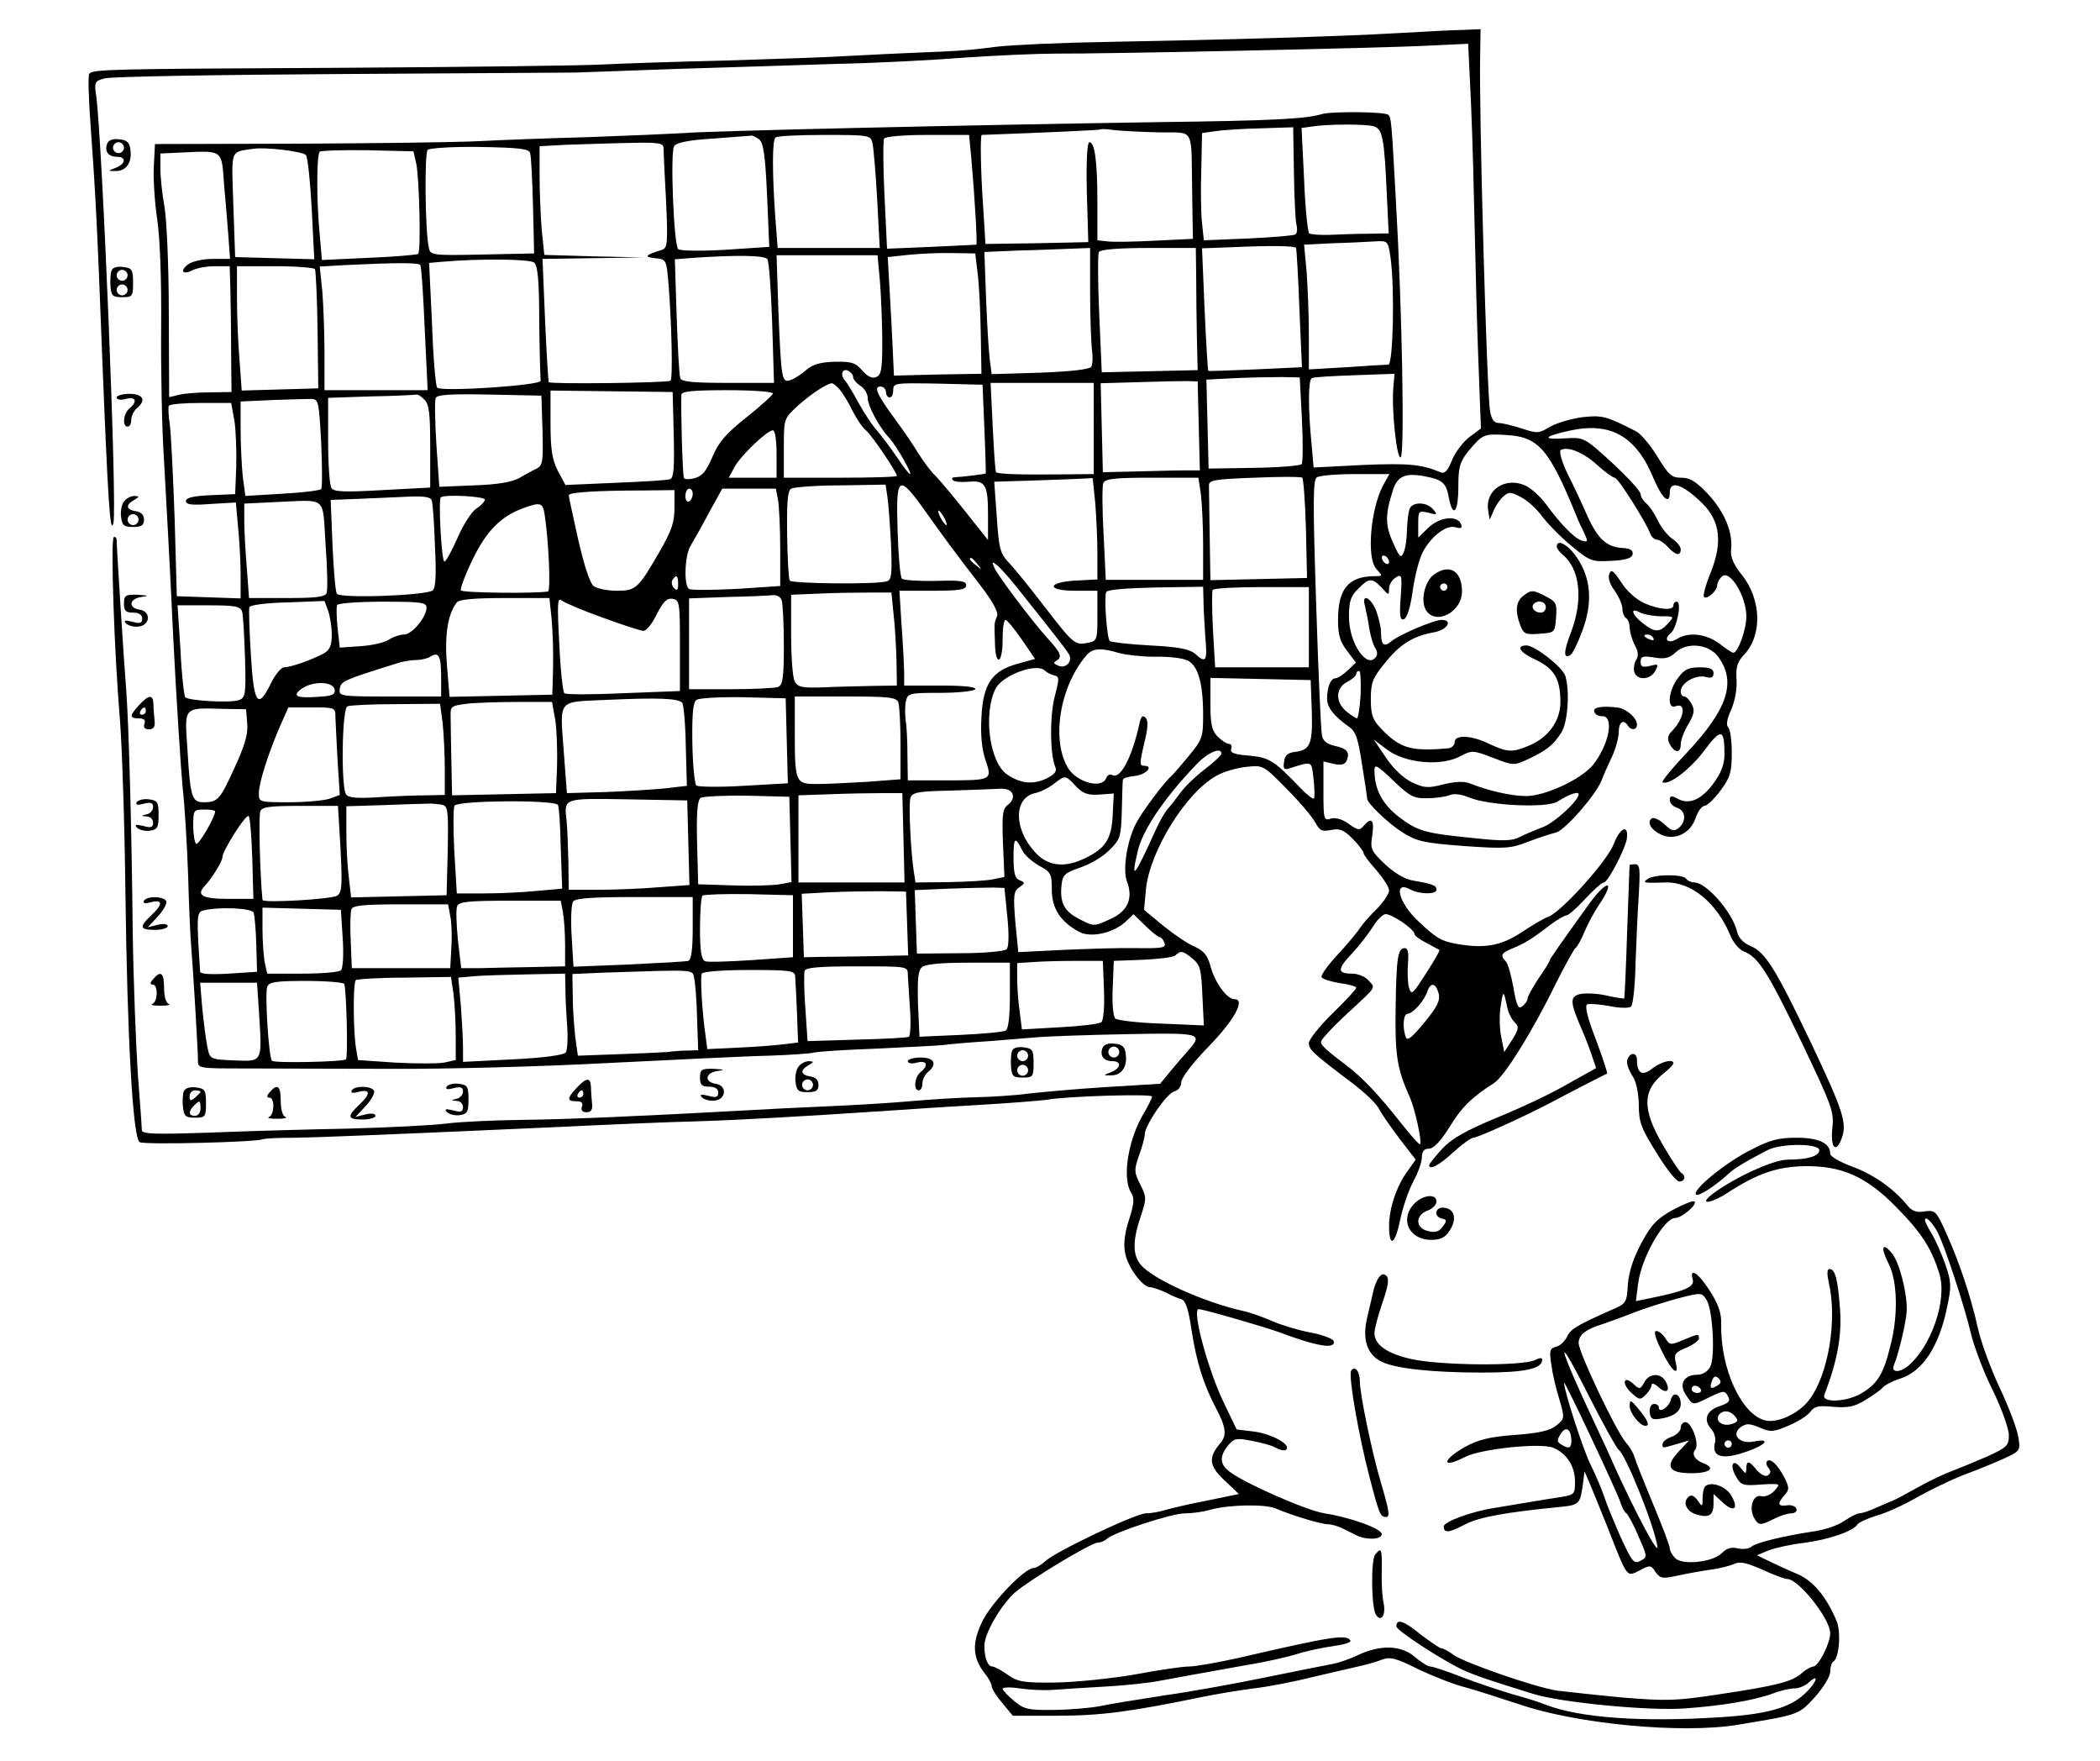 <svg xmlns="http://www.w3.org/2000/svg" version="1.0" width="768" height="644" viewBox="0 0 576 483"><path d="M383 9.1c-15.2.9-46.6 1.8-79.5 2.4-12.2.2-25.7.8-30 1.3-7.6 1-10.5 1.2-23.5 1.7-3 .1-10.4.5-16.5.8-6 .4-21.6.9-34.5 1.3-12.9.3-28.2.8-34 1.1-5.8.3-38.4.7-72.5.9-62.5.3-66.9.4-68 1.6-.4.4-.2 7.1.4 15C26.1 51.5 26.7 62.3 28 97c1.6 40.2 2.2 49.9 3.1 46.5 1.1-3.9-3-104.1-4.7-117.1-.6-3.9-.4-4.2 2.3-4.9 1.5-.5 30.7-1 64.8-1.2 34.1-.2 62.9-.4 64-.4 1.1 0 13.7-.5 28-1 14.3-.4 34.3-1.1 44.5-1.4 10.2-.2 25.7-1 34.5-1.7 8.8-.6 20.1-1.1 25-1.1 12.4.1 89.6-1.5 102.6-2.2l10.6-.5.8 16.9c.4 9.3.8 24.7 1 34.3.2 9.5.6 25.6 1 35.8l.7 18.5-3.1 2.3c-1.7 1.3-3.9 4.1-4.8 6.3-1.2 3-2 3.9-3.2 3.4-5.2-2.2-8.9-2.5-21.2-2l-13.6.7-.6-6.9c-.9-9.2-.9-17.1.1-17.6.4-.3 5.7-.6 11.7-.8l11-.4-.3 3.5c-.6 5.9.9 20.1 2 19.4 1.1-.7.4-40.3-1.3-69.9-1.2-22.2-1.3-23.3-2.1-24-.8-.9-15.8-1-18.3-.2-4.3 1.3-13.3 1.8-45.5 2.2-52.4.8-122.9 2.4-129.5 3-3.3.2-15 .7-26 1.1-11 .3-24.5.8-30 1.1-5.5.3-27.8.6-49.5.7l-39.5.1-.3 6c-.2 3.3.2 9.8.9 14.5.8 5.3 1.2 16.5 1.1 29.5-.1 11.5.2 28.2.8 37 .5 8.8 1.7 30.4 2.5 48 .9 17.6 2.1 36.3 2.6 41.5.6 5.2 1.2 16 1.5 24 .2 8 .6 16.5.8 19 .6 7.1 1.9 29.3 1.9 31.7-.1 2.3.1 2.3 13.1 2.3 7.2 0 25 .1 39.6.1 14.6.1 41.6-.6 60-1.6 18.4-.9 38.2-1.9 44-2 5.8-.2 11.2-.6 12-.8.8-.3 8.3-.8 16.5-1.1 8.3-.4 16.8-.8 19-1 2.2-.3 8.1-.8 13-1.1 5-.4 11-.9 13.5-1.1 2.5-.2 13.2-.6 23.8-.8 20.7-.4 21.3-.3 17.1 4.5-1.2 1.3-3.4 3.9-4.9 5.7l-2.8 3.4-14.8.9c-8.2.5-17.8 1.4-21.4 1.8-3.6.5-10.1.9-14.5 1-4.4.1-12.5.6-18 1.1-5.5.5-15.8 1.1-23 1.4-7.1.3-17 .8-22 1.1-27.1 1.5-49.5 2.5-61.5 2.6-7.4.1-16.6.5-20.5 1-3.8.5-16 1.1-27 1.4-11 .2-28.2.7-38.2 1.1-15.2.5-18.3.4-18.4-.7 0-.8-.5-7.7-1.1-15.4-.5-7.7-1.2-25.3-1.4-39-.3-29.6-1.1-57.4-1.8-66.5-.6-7.4-2.6-38.8-2.6-40.8 0-.7-.3-1.1-.8-.9-.9.6.1 31.1 1.7 50.2.6 7.7 1.3 29.1 1.5 47.5.5 39 2 67 3.9 68.2 1.1.8 32.5 0 33.8-.8.4-.2 4.2-.4 8.5-.4 7.9-.1 31.2-1.1 73.7-3 12.2-.6 28.7-1.3 36.7-1.5 12.8-.4 28.2-1.3 54-3 4.1-.3 14.7-1 23.5-1.5s17.1-1.2 18.5-1.4c5.3-1 29-1.7 29-.9 0 .4-1 2.4-2.1 4.3-4.4 7.1-6.2 17.9-3.7 22 1 1.5.9 3-.5 7.4-1.2 3.6-1.6 6.8-1.1 9.2.7 3.9 4.8 9.4 6.9 9.4.7 0 2.6.7 4.2 1.4 1.5.8 3.5 1.7 4.4 1.9 1.1.4 1.9 2.8 2.7 8.3 1.4 9.1 3.3 15 6.7 21.5 2.8 5.3 3.1 7.6 1.1 9.8-3.2 3.8-3 6.1 1.2 10l4 3.8-8.7 1.8c-4.7.9-9.9 2.1-11.5 2.6-1.6.5-4 .9-5.3.9-2.7 0-24.9 10.5-27.7 13.2-1.1 1-2.5 1.8-3.1 1.8-2.4 0-11.2 9.1-13.9 14.3-3.1 6.2-2.9 10.2.5 14.6 1.1 1.3 1.9 2.9 1.9 3.5 0 .7 1.3 2.7 2.9 4.6l2.9 3.5h12.3c11.7 0 20.1-1.1 39.4-5.1 3.9-.8 10.4-1.9 14.5-2.4s11.3-1.9 16-3.1c4.7-1.1 10.3-2.4 12.5-2.9 2.2-.5 5.2-1.3 6.6-1.9 2.2-.8 3.9-.4 10 2.7 4.1 1.9 9.6 4.1 12.4 4.8 2.7.7 9.5 2.9 15 4.7 15.9 5.5 44.8 8.2 60 5.7 17-2.8 16.8-2.7 21.3-7.6 2.4-2.7 4.2-5.7 4.2-7 0-1.3.4-2.5.9-2.8 1.6-1 2.1-8.3.8-11.2-2.9-6.8-6.5-11-10.8-12.8-2.4-1-5.9-2.6-7.7-3.5l-3.3-1.6 3.1-1.3c1.8-.7 6.2-1.7 9.8-2.1 6.8-.9 13.6-3.2 14.7-5.1.3-.5 2.7-1.6 5.3-2.4 2.6-.7 7.6-3 11.2-5.1 3.6-2 9.2-4.7 12.5-6 3.3-1.2 8.2-3.2 10.9-4.4 4.8-2.2 4.8-2.3 4.2-6-.3-2.1-2.6-8.2-5.1-13.5-2.5-5.3-5.2-12.7-6-16.4-2-9-5.2-18.3-8.7-26.1-2.7-6-3-6.3-5.9-5.9-2.2.4-3.5-.1-4.7-1.6-3.7-4.6-9.4-8.6-15.2-10.7-3.3-1.2-6-2.8-6-3.5 0-2.9-3.1-4.4-9.2-4.4-4.9 0-7.4.6-12.5 3.3-6.9 3.4-16.3 11.1-15.1 12.3.7.6 5.3-2.4 9-5.8 1.3-1.3 4.8-3.4 10.6-6.4 3.6-1.9 14.2-1.9 14.2 0 0 1.6-3 2.6-8.6 2.6-3.9 0-14 4.6-20.4 9.2-4.3 3.2-1.2 3.1 3.7 0 8.3-5.4 13.6-7.2 21-7.4 10.4-.2 17.2 2.8 25.5 11.3 6.9 7 9.7 11.4 11.8 18.4 2.1 7.2-2.4 20-8.8 25.2-2.4 1.9-4.6 1.6-3.7-.4 1.5-3.8 3.5-12.5 3.5-15.3 0-5-2.1-12.9-4-15.2-2.7-3.4-3.3-1.8-1 2.7 2.5 4.9 2.7 14.5.4 23-1.8 7.3-3.5 10-7.7 12.5-4 2.5-11.2 2.8-10.3.5 3.6-9.4 4.8-16.2 4.3-23.4-.6-8.2-1.3-11.1-2.9-11.1-.7 0-.7 1.3-.2 3.7 2.4 10.2-.1 25.2-5.3 32.1-2.8 3.8-8.8 6.6-12.2 5.7-6.5-1.7-12.2-14.2-12-26.2.1-3.2-.7-5.5-3.1-9.3-3.2-5-5.7-6.6-4.7-3.1.5 2-2 3.1-11.2 5l-4.4.9.6-4.7c.8-7 7.1-18.1 10.2-18.1 1.8 0 6.1-3.7 5.3-4.5-.3-.4-3 .7-6 2.3-4.3 2.4-5.9 4-8.6 9.1-2.2 4.1-3.4 7.8-3.7 11.3-.3 5.1-.4 5.3-4.7 7.1-9.2 4.1-11.1 5.2-12 7.3-.6 1.2-1.9 2.5-3 2.7-1.7.5-1.9 1.1-1.3 4.9.3 2.4 1.3 6.7 2.2 9.5 1.5 5.2 1.5 5.3-.8 7.2-1.7 1.4-4.7 2.1-11.4 2.6-7 .5-10 1.3-13.7 3.3-6.5 3.7-6.4 6.1.1 2.7 4.4-2.2 20.6-3.9 24.1-2.5 3.8 1.6 6 5.1 6 9.4 0 3.3-.2 3.5-3.7 4.1-2.1.3-6.3 1-9.3 1.5-3 .5-7.1 1.2-9 1.5-6.5 1-14 3.8-14 5.1 0 1.9 1.4 1.8 6.1-.7 3.8-1.9 11.1-3.2 25.2-4.6 6.1-.6 6.1-.6 7-7.3l.3-2.5 1.1 2.5c.6 1.4 3 7.2 5.3 13 5.5 14 5.1 13.5 8.8 11.6 2.8-1.5 3.1-1.4 4.3.5 1.3 1.8 1.9 1.9 6.4.9 2.8-.6 6.8-1.3 9-1.6 2.2-.3 4.9-1 6.1-1.5 1.6-.8 3.3-.4 7.7 1.5 3 1.4 6.2 2.6 6.9 2.6 3.1 0 11.8 10.9 11.8 14.9 0 2.7-3.2 9-4.6 9.1-.6 0-2.1.8-3.3 1.9-2.6 2.3-7 3.4-23.1 5.8-11.2 1.7-13.9 1.8-26 .8-7.4-.7-15.5-1.6-18-1.9-6.2-1-24.9-7.5-28.2-9.7-1.4-1.1-3-1.9-3.5-1.9-.4 0-3-1.8-5.8-3.9-4.5-3.7-6.5-4.3-6.5-2.1 0 1.1 12.6 9.3 18.2 11.9 4 1.8 7.1 2.8 19.3 6.6 7.7 2.4 31.7 4.7 41.5 4 10.1-.7 19.1-2.2 24.3-4.1 2-.8 4.7-1.4 5.9-1.4 1.2 0 3-.7 4-1.7 2.9-2.6 2.1.1-1 3-4.1 4-10.5 5.8-23.2 6.6-21.7 1.4-38.6.2-48-3.4-1.9-.8-6.2-2.1-9.5-3-3.3-1-9.4-3-13.5-4.6-4.1-1.6-8-2.9-8.7-2.9-.6 0-2.6-1.2-4.3-2.7-3.8-3.2-9.5-3.3-15.6-.4-2.1 1-5.2 2.1-6.9 2.4-1.6.3-9.7 1.9-18 3.6-8.2 1.7-20.8 4-28 5-7.1 1.1-15.2 2.4-18 3-2.7.5-8.5 1-12.7 1-6.8.1-8-.2-10.7-2.5-1.7-1.4-3.1-2.9-3.1-3.3 0-.4 2.1-.5 4.7-.1s6.7.6 9.2.4c2.5-.2 9-.6 14.3-.9 5.3-.3 12.1-1 15-1.6 5.3-1 7.6-1.4 24.3-4.4 5-.8 11-2.2 13.5-3 2.5-.8 6.9-1.7 9.7-2.1 2.9-.4 5-1 4.7-1.5-1.1-1.8-5-1.2-30.5 4.7-5.8 1.3-12 2.4-13.8 2.4-1.8 0-8.5 1-14.9 2.2-6.4 1.1-16.2 2.1-21.7 2.2-8.9.1-10.4-.2-13.2-2.2-1.7-1.2-3.6-2.2-4.1-2.2-1.3 0-2.2-2.4-2.2-5.7 0-3.3 4.4-11 8.4-14.6 3.9-3.4 20.9-13.7 22.8-13.7.8 0 1.9-.5 2.4-1 1.7-1.7 17.7-7 21.4-7 1.9 0 5.1-.4 7-1 5.1-1.4 15.1-1.6 18-.3 4.4 1.9 12.5 4.3 14.3 4.3.9 0 2.6.5 3.7 1 1.1.6 2.9 1.4 4 2 2.8 1.4 7 1.2 7-.3s-8.6-4.6-15.7-5.7c-5.1-.8-23.2-8.8-26.5-11.8-2.3-1.9-2.2-4.1.1-6.9 1.6-1.9 2.3-2 6.4-1.2 2.6.5 5.7 1.3 6.8 2 1.1.6 2.4.8 2.7.4 1.4-1.3-3.8-4.2-8.6-4.9l-5-.6-3.6-7.5c-4.2-8.7-8.8-25.5-6.8-25.5 1.2 0 17.5 4.7 21.7 6.2 10.9 4.1 16 4.9 15.3 2.5-.3-.6-3.1-1.7-6.4-2.3-3.2-.6-7.9-2-10.4-3.1s-6.1-2.4-8-2.8c-10.6-2.3-25.2-8.9-28.2-12.8-2.2-2.7-2.1-6.7.1-13.2 1.6-4.8 1.6-5.2-.1-8.6-1.7-3.4-1.8-4-.4-8 .9-2.4 1.6-5.1 1.6-5.9.1-2.5 6-11.2 8.1-11.7 1.1-.3 1.9-1.4 1.9-2.5 0-1.2 3.2-5.4 7.4-9.7 7.2-7.4 10.3-13.1 7.2-13.1-2.1 0-5.4-4.6-6.6-9.1-.8-3-1.9-4.2-4.3-5.3-1.8-.7-5.6-3.3-8.6-5.7l-5.3-4.4.5-5.5c1-10.7 11.3-27.2 19.8-31.5 1.6-.9 5.1-1.9 7.7-2.2 4.7-.5 4.7-.5 11.1 6 3.6 3.6 7.1 7.8 7.9 9.3 1.2 2.2 1.8 2.5 4.3 2 2.4-.5 3.5 0 5.9 2.4 1.7 1.7 3 3.5 3 3.9 0 .5 1.6 2.6 3.5 4.7 1.9 2.2 3.5 4.7 3.5 5.6 0 .9-1.5 3.1-3.2 4.9-1.8 1.7-4 4.2-4.8 5.4-.8 1.3-3.6 4.6-6.3 7.5-2.6 2.8-4.5 5.5-4.2 6 .3.5 2.6 1.2 5 1.6 2.5.3 4.5.9 4.5 1.3 0 .3-2.9 3.5-6.5 7s-6.5 7.2-6.5 8.1c0 1.8.9 2.7 11.9 11 3.3 2.5 6.6 5.6 7.3 7 .7 1.4 3.3 5.1 5.7 8.3l4.4 5.7-2.2 3.1c-3 4-5.1 10.3-5.1 15 0 6.1 1.6 5.4 3-1.4.7-3.4 2.3-8.2 3.6-10.6 1.3-2.4 2.4-5.4 2.4-6.7 0-1.7.6-2.4 1.9-2.4 1.3 0 3.2-2 5.6-5.8 3.3-5.5 6.3-8.4 12.3-12.2 2.8-1.8 10.4-13.9 16.8-27 2.6-5.2 5.1-9.7 5.5-10 .5-.3 1.6-2.3 2.5-4.5.9-2.1 2.7-5.5 4-7.4 4.6-6.8 2.3-7.1-2.6-.4-8.5 11.8-11 15.4-11 15.8 0 .2-1.3 2.4-3 4.8-1.6 2.5-3 4.9-3 5.5 0 .5-.6 1.5-1.4 2.1-1.1 1-1.6.1-2.5-5.1-.6-3.4-1.5-6.6-2.1-7.2-1.6-1.6-1.2-2.3 1.8-3.5 3.2-1.3 5.4-2.6 10.3-6.4 2-1.5 4.1-2.7 4.6-2.7s2.8-2 5.1-4.5 4.6-4.5 5.1-4.5c1.1 0 5.8-9 6.3-11.9.6-4.2-1.8-3.3-3.6 1.4-1.8 4.7-14.4 18.6-17.9 19.9-1 .3-4.3 2.2-7.4 4.3-5.7 3.7-10.2 4.5-18 3.1-4.1-.8-5.3-1.5-10.2-6.1-5.5-5.1-7.1-11.4-2.3-8.8 2.6 1.4 7.2 1.4 7.2.1 0-1.2-1-1.6-6.3-2.5-2.4-.4-5.1-2-7.8-4.5-3.9-3.7-4.1-4.2-3.5-8 .6-4.1-.2-5.1-2.4-2.5-1.1 1.3-1.6 1.2-4.1-.6-1.8-1.3-3.6-1.8-4.9-1.4-1.9.6-2 .2-2-7.5v-8.2l2.9.7c2.1.4 3 .2 3.5-1 .9-2.3.1-3.2-3.4-4-2-.4-3.2-1.4-3.4-2.8-.3-1.2-1-17.5-1.6-36.1-.9-27.8-.9-34.1.2-34.7.7-.5 5.5-.9 10.6-.9h9.3l-1.8 3.2c-3.4 6.6-4.5 19.8-1.8 22.8 1.8 2 1.8 2-.6 2-7.1.1-9.9 3.5-9.9 12.1 0 4 .6 6 2.5 8.4l2.4 3.2-2.3 2.2c-1.2 1.1-2.7 2.1-3.3 2.1-1.3 0-2.3 2.4-2.3 5.6 0 2.4 1.8 4.7 6 7.7 1.9 1.3 2.5 3.2 3.6 10.4.8 4.8 1.4 9 1.4 9.3 0 1.3 6 7 9.9 9.4 3.7 2.3 5.8 2.8 16.6 3.6 11.4.8 12.9.7 17.7-1.2 2.9-1.1 6.3-2.2 7.6-2.5 2.4-.6 10.8-10.1 12.5-14.3.5-1.4 1.8-4.3 2.9-6.6 1-2.2 1.8-5.2 1.8-6.7 0-2.7 1.3-3.6 2.5-1.7.9 1.4 2.5 1.2 2.5-.3 0-1.9-3.1-4.5-5.5-4.7-4.3-.5-6.7 0-6.2 1.2.2.7 1.1 1.2 2 1.2 3.6-.3 2.1 7.8-2.4 13.4-3.2 3.9-13.1 8.5-18.3 8.5-3.9 0-10.3-1.4-15.5-3.5-1.6-.6-4-.5-7.2.3-4.3 1.1-5.3 1-8.7-.6-2.4-1.2-5.1-3.8-7.1-6.8l-3.3-4.9 3.7 2.8c4.9 3.7 14.8 4.6 20 1.8 3.2-1.7 3.5-1.7 9 .4 5.7 2.2 5.7 2.2 9.8.3 5-2.4 6.7-3.7 9-7.3 1.7-2.7 2.3-11 1.1-15.3-.6-2.4-8.4-8.5-10.7-8.5-3.1 0-1.8 2 2.7 4 4.9 2.4 6.6 5.2 6.6 11.5 0 5.2-3.3 9.8-8.7 12-4.5 1.9-5.9 1.8-10.8-.5-4.9-2.4-9.5-2.6-9.5-.5 0 .8-.8 1.6-1.7 1.7-10.2.9-13.2.1-18.4-5.3-2.4-2.5-2.9-3.8-2.9-8.2 0-4.5.5-5.8 3.8-9.8 4.1-5.2 7.8-7.5 13.5-8.5 3.6-.6 5.4-3.4 2.1-3.4-2.1 0-11.5 4-13.7 5.8-2.1 1.8-2.9 1.1-2.9-2.4 0-1.5-.7-4.2-1.4-6.1-1.6-3.7-4-4.6-3-1.1.3 1.3.9 4.1 1.2 6.3.4 2.2 1.1 4.5 1.6 5.2.5.7.7 1.7.3 2.3-2.4 3.8-7.5-3.5-7.5-10.9 0-4.2.5-5.7 2.5-7.6 3-3.1 3.9-3.1 6.5-.3 1.9 2.1 2 2.1 2 .2 0-1 .8-2.4 1.8-3 1.7-1.1 1.8-.7 1.4 5.3-.4 5.2-.2 6.5.9 6.1.8-.3 1.8-3.3 2.4-7.9.6-4.1 1.8-8.8 2.8-10.6 2.3-4.3 6.5-7.5 9-6.7 1.4.4 1.8.2 1.5-.7-.9-2.7-5.8-2.2-8.9.7l-2.9 2.8v-3.7c0-3.6.1-3.7 2.8-3.1 2.4.7 2.6.6 1.3-.9-1.7-2.1-5.7-2.2-6.5-.1-.3.9-.6 3.4-.7 5.7 0 2.3-.4 5.1-.9 6.2-.7 1.7-1.1 1.4-2.9-2.7-2.2-4.8-2.2-7.7 0-14.5 1.2-3.7 3.4-4.7 8.6-3.7 4.9.9 6 1.8 6.7 5.9 1.1 5.7 2.6 4 2.6-2.9 0-5.5.4-6.9 2.7-9.8 4-4.8 4.3-4.9 10.6-4.5 8.7.5 11.6 3.9 18.9 21.7.5 1.4 1.6 3.7 2.3 5.1 1.1 2.4 1.1 2.6-.5 2.2-2-.5-5.9-4.5-10-10.1-1.4-1.9-3.8-4.1-5.3-4.9-5.6-2.8-11.5 1-10.5 6.8l.4 2.4 1.1-2.5c.6-1.4 1.8-3.2 2.8-4 1.4-1.2 2.1-1.1 4.8.4 1.8.9 4.3 3.3 5.7 5.2 1.4 1.9 4.9 5.5 7.9 8 5.2 4.3 5.7 4.5 11 4.2 4-.2 5.7-.7 5.9-1.8.2-1-.6-1.6-2.4-1.7-4.6-.2-7-2.3-9.9-8.6-1.5-3.4-4-8.8-5.6-11.9-1.6-3.4-2.3-6-1.8-6.4 1.9-1.1 6.3.7 10.1 4.2 2.1 1.9 4.2 3.4 4.7 3.4.9 0 8.4 11.9 9.7 15.2.3 1 1.2 1.8 1.9 1.8.6 0 2 .9 3 2 2.1 2.3 3.5 2.6 3.5.6 0-.7-1.1-2.1-2.4-2.9-1.2-.9-3-3.1-3.9-5-.9-1.9-2.3-4-3.2-4.7-.8-.7-1.5-1.8-1.5-2.5 0-.8-3.5-4.6-7.7-8.5-7.8-7.1-7.8-7.1-13-6.8-6.5.4-6-.5 1.2-2.1 11.3-2.5 18.3 1.5 23.1 13.2 2.3 5.4 4.4 7.3 4.4 3.8 0-3.6 3.6-2.3 9 3 4.8 4.8 5.5 10.6 2.3 18.7-1.4 3.4-2.3 6.6-1.9 6.9.8.8 3.6-1.7 3.6-3.2 0-.7.6-1.8 1.4-2.5 2.2-1.7 6.6 5.6 6.6 11 0 3.7-2.3 10-3.6 10-.3 0-2-1.1-3.8-2.5-3.6-2.7-8.4-3.3-11.6-1.3-2.4 1.5-3.9.2-1.8-1.5 1.7-1.3 3.2-8.7 1.7-8.7-.5 0-.9.4-.9 1 0 1.5-3.9 1.2-8-.6-2.2-1-4.8-3.3-6.3-5.7-2.2-3.3-2.8-3.7-3.3-2.3-.4 1.1.2 2.9 1.5 4.6 1.1 1.6 2.1 3.8 2.1 4.9 0 1.1.5 2.3 1 2.6.6.3 1 1.6 1 2.8.1 1.2.7 3.3 1.4 4.6 1 1.8 1.1 3 .3 4.2-.5.9-.7 2.4-.4 3.3.9 2.3 4.4 2 5.7-.4 1-1.9.9-2-1.4-1.4-2.1.5-2.6.2-2.6-1.1 0-1.5.6-1.7 3.7-1.2 2.9.5 4.2.2 5.9-1.4 3.1-2.9 9-2.3 11.6 1.1 5.2 7 2.7 14.5-8.7 26.6-3.9 4.1-6.8 7.7-6.5 7.9 1.6 1 7.5-3.4 11.4-8.6 4.7-6.3 5.6-6.1 5.6 1 0 2.6-.9 5.1-3 7.9-3.3 4.5-6.7 6-9.9 4.2-1.7-.9-2.1-.8-2.1.4 0 .8.9 1.8 2 2.1 2.4.8 2.6 3.7.5 5.5-1.3 1.1-2 .9-4-1-1.3-1.2-2.8-1.9-3.4-1.6-1.5 1-.3 3.2 2.6 4.5 3.7 1.7 8-.4 9.4-4.6.6-1.8 1.7-3.3 2.4-3.3s2.7-1.9 4.4-4.2c2.7-3.6 3.1-5.1 3.1-10.3 0-3.4-.4-6.5-1-7.1-.6-.6-.3-2.4.9-4.9 1-2.4 1.6-5.7 1.4-8.2-.2-3.4.2-4.8 2.2-6.9 4.9-5.3 4.6-14.9-.6-21.6-2.3-2.8-3.3-5-3.1-6.9.6-4.8-1.7-10.3-6.1-15.2-3.4-3.6-5.1-4.7-7.5-4.7-2.7 0-3.5-.7-6.6-5.8-1.9-3.1-4.5-6.2-5.8-6.9-8.2-4.2-9.3-4.5-14.8-3.9-3 .4-7 1.6-8.8 2.6-3.1 1.9-3.6 1.9-7.8.5-2.5-.8-5.3-1.5-6.3-1.5-1.3 0-2-1-2.4-3.3-.9-5.2-3.1-83.3-2.7-98l.1-6.7-4.8.2c-2.6 0-10.9.5-18.3.9zm-6.3 25.5c2.5.7 3 3 3.7 19.1l.5 10.3-5.7.1c-3.1 0-7.9.2-10.5.3-2.6.1-5.2-.1-5.6-.4-.4-.3-1.1-6.9-1.4-14.7l-.7-14.2 2.8-.4c4.4-.7 14.5-.7 16.9-.1zM318 36.3c9.9.2 8.7-2 9 17.2l.2 12-10.3.5c-5.7.3-11.6.4-13.1.2l-2.8-.3V55.6c0-11.3-.7-16.6-2.2-16.6-.6 0-.9 5.2-.7 13.7l.4 13.7-14.1.3-14.1.2-.6-9.7c-.7-9.8-.9-20.2-.4-20.2 18.6-.7 32.3-1.3 32.5-1.5.2-.2 2-.1 4 .2 2 .2 7.5.5 12.2.6zm36.9 10.9c.1 6.8.4 13.3.7 14.4.3 1.2.2 2.4-.3 2.7-.5.3-6.3.8-13 1.1l-12.1.5-.5-4.7c-.3-2.6-.4-9.2-.2-14.7l.2-10 3.4-.5c1.9-.3 7.5-.7 12.5-.8l9.1-.3.2 12.3zm-146.7-9c1.2 1 1.7 4.3 2.2 15.4l.6 14.1-12.1.8c-6.7.4-12.5.3-12.9-.2-1.2-1.3-2.2-26.6-1.1-28.2.6-1 4-1.7 10.8-2.1 5.4-.4 10.1-.8 10.4-.8.3-.1 1.2.4 2.1 1zm31.1 1c.3 1.3.9 8.3 1.3 15.5l.7 13.3h-28l-.7-9.2c-.8-11.7-.8-20.3.1-21.1.3-.4 6.4-.7 13.4-.7 12.3 0 12.7.1 13.2 2.2zm27.1 4c1 11.3 1.7 23.8 1.4 23.9-.2 0-5.7.3-12.4.6l-12.1.5-.7-14.6c-.4-8.1-.4-15.1-.1-15.6.4-.6 5.7-1 12-1h11.3l.6 6.2zM182 40.7c0 1 .3 7.5.7 14.5.5 11.3.4 12.8-1.1 13.3-4.7 1.5-5.1 1.9-2 2.3 3.2.3 3.2.3 3.8 7.5.8 10.2 1.2 25.5.5 26.1-.6.6-32.9 1-33.4.4-.1-.2-.6-7.8-1-17.1l-.7-16.7 13.9-.2 13.8-.2-13.6-.3-13.6-.4-.7-6.7c-.3-3.7-.6-10.4-.6-14.9v-8.2l7.3-.4c3.9-.1 11.6-.4 17-.5 8.6-.2 9.7 0 9.7 1.5zm-98.1 1.8c.5.6 1.2 7.2 1.6 14.8l.7 13.8-10.9-.3-10.8-.3-.5-14.3c-.5-15.7-1-14.4 5.5-15.4 3.3-.5 13.4.7 14.4 1.7zm61.5-.5c.3.8.6 7.3.8 14.5l.3 13-14.2.3c-14.1.3-14.3.2-14.7-2-1-4.5-1.2-25.8-.3-26.7.5-.5 7-.9 14.3-.8 11 .2 13.5.5 13.8 1.7zm-84 7.9c.4 4.2.9 10.6 1.2 14.3l.5 6.8h-4.8c-2.6 0-5.7.7-6.7 1.5-2.4 1.8-1.5 3 1.2 1.6 1.2-.6 3.9-1.1 6.1-1.1H63l.2 6.7c.1 3.8.2 11.5.2 17.3l.1 10.5-6 .1c-3.3 0-7.1.3-8.5.7l-2.6.6-.1-23.2c0-12.8-.6-25.9-1.2-29.1-.6-3.3-1.1-7.9-1.1-10.2v-4.3l6.3-.3c10.7-.5 10.5-.7 11.1 8.1zm52.8-4.9c.8 4.1 1.3 23.9.5 24.6-.3.3-6.4.8-13.5 1.1l-12.9.6-.6-6.9c-.9-9.1-.9-21.9 0-22.8.4-.3 6.3-.5 13.2-.4l12.5.3.8 3.5zm267.2 25.6c1.2 8.7.7 29.4-.6 29.4-.7 0-5.9.3-11.5.7l-10.3.6v-9.5c0-5.2-.3-12.9-.6-17.1l-.7-7.6 7.9-.4c4.3-.1 9.5-.4 11.5-.5 3.6-.2 3.6-.2 4.3 4.4zM355.5 68c.1.3.6 7.7.9 16.6l.7 16.1-12.8.6c-7 .3-12.8.5-12.9.4-.1-.1-.6-7.7-1-16.9l-.7-16.7 7.9-.3c11.1-.5 17.5-.4 17.9.2zM299 80.2c0 6.8.3 13.9.5 15.8.3 1.9.2 4-.2 4.6-.5.7-5.8 1.3-14 1.6l-13.3.4-.4-3.1c-.3-1.6-.8-9.2-1.1-16.7l-.5-13.7 9.2-.4c5.1-.1 11.7-.4 14.6-.5l5.2-.2v12.2zm29.1-4c0 4.6.1 12.1.2 16.8l.2 8.5-13.1.3-13.2.3-.7-16c-.4-8.8-.4-16.4-.1-17 .5-.7 5.5-1.1 13.7-1.1H328l.1 8.2zm-60-1.7c.4 2.7.8 10.2.9 16.5l.2 11.5-12 .2-12 .3-.6-12.8c-.4-7-.8-14.3-.9-16.2l-.2-3.5 5.5-.6c3-.3 8.4-.6 12-.5l6.5.1.6 5zm-57.6-3.4c.4.6 1 8.4 1.3 17.5l.5 16.4h-12.7c-9.3 0-12.8-.3-13-1.3-.3-.6-.7-8.3-1-16.9l-.5-15.7 5.2-.4c11.7-.8 19.6-.7 20.2.4zm30.9 6.6c.3 4.2.6 11.5.6 16.3 0 7.3-.3 8.9-1.7 9.4-1.1.5-2.4-.2-3.8-1.8-1.8-2.1-2.9-2.5-7.5-2.4-3.9.1-6 .7-7.8 2.2-1.3 1.2-3.2 2.4-4.3 2.8-2.5.9-2.6 0-3.4-19L213 70h27.7l.7 7.7zM146.5 72c1 .8 1.4 4.9 1.4 16.2.1 8.2.3 15.5.4 16.2.2 1.3-27.2 3.1-28.4 1.9-.4-.5-1.1-8.3-1.4-17.5l-.8-16.7 3.4-.3c10-.9 24.1-.8 25.4.2zm-31.2.7c.3.5.8 8.3 1.2 17.5l.8 16.8H89V96.7c0-5.6-.3-13.2-.6-16.9l-.7-6.7 6.9-.4c14.2-.7 20.3-.7 20.7 0zm-28.9 1.1c.2.4.6 8 .7 16.7l.2 16-10.5.3-10.5.3-.6-8.3c-.4-4.6-.7-12.2-.7-17.1V73h10.4c5.8 0 10.7.4 11 .8zM234 103.4c0 .6.9 1.7 2 2.4s2 2.2 2 3.3c0 2.2 3.1 8 6 11.1 1.9 2.1 6.3 9.8 5.6 9.8-.3 0-1.9-2.1-3.7-4.8-1.8-2.6-4.2-5.8-5.4-7.2-1.3-1.4-3.5-4.8-5-7.5-1.5-2.8-3.1-5.4-3.6-6-1.5-1.5-1-3.5.6-2.9.8.4 1.5 1.1 1.5 1.8zM357.1 115c.3 6.3.3 11.9-.1 12.3-.4.4-6.3.9-13.1 1l-12.4.2-.3-12.2-.3-12.2 7.8-.4c4.3-.2 10.1-.3 12.8-.3l5 .1.6 11.5zm-28.3 1.8.3 12.2h-4.8c-2.6 0-8.6.2-13.3.3l-8.5.2-.3-12.2-.3-12.2 10.3-.3c5.7-.2 11.7-.3 13.3-.3l3 .1.3 12.2zm-98.6-10.1c.9 1 2.5 3.6 3.6 5.9 1.1 2.2 2.8 4.7 3.7 5.4 1.6 1.3 8.5 11.5 8.5 12.5 0 .3-7 .5-15.5.5H215v-8.1c0-8.1 0-8.1 3.8-11.6 3.3-3 7.6-5.9 9.3-6.2.3-.1 1.3.7 2.1 1.6zm39.8 10.8c.3 6.6.4 12.1.4 12.3-.1.2-5.5.9-8.8 1.1-.5.1-.6.4-.2.8.4.4 2.3.6 4.3.4 4.6-.4 5.3.8 5.3 9.2v6.8l-6.2-7.8c-3.4-4.3-7.1-8.7-8.2-9.8-1.2-1.1-3.2-3.8-4.6-6-1.3-2.2-4.1-6.3-6.1-9-5.3-7.2-6.4-9.5-4.4-9.5.8 0 1.5.7 1.5 1.5s.5 1.5 1 1.5c.6 0 1-.9 1-2 0-2 .5-2 12.3-1.8l12.2.3.5 12zm30 0V130l-9.7.1c-10.7.1-16.6-.1-17.1-.6-.2-.2-.6-5.8-.9-12.4l-.6-12.1H300v12.5zm-115.2 1.8c.2 8.9 0 11.8-1 12.1-.7.3-7.5.7-15 1l-13.7.6-2.1-3.9c-1.6-3.2-2-6-2-13v-9l16.8.2 16.7.2.3 11.8zm27.2-11.4c0 .4-3.3 3.4-7.2 6.5-5.8 4.6-7.7 6.9-9.4 10.9-1.6 3.8-2.8 5.3-4.8 5.8-1.4.4-2.8.4-3 0-.4-.5-.9-19.4-.7-22.9.1-.9 3.3-1.2 12.6-1.2 6.9 0 12.5.4 12.5.9zm-95.6 1.7c1.3 1.2 1.6 3.9 1.6 12.8v11.3l-13.1.7c-10.5.6-13.4.5-14-.6-.5-.7-.9-6.6-.9-13v-11.7l11.8-.4c6.4-.1 12-.4 12.4-.5.4-.1 1.4.5 2.2 1.4zm32.4 8.4c.2 8.5.1 9.6-1.6 10.5-1.1.5-3.2 1.7-4.8 2.6-2 1.1-6 1.8-12.4 2l-9.5.4-.8-11.5c-.4-6.3-.5-12.1-.2-12.8.3-1 3.8-1.2 14.7-1l14.3.3.3 9.5zm-60.7 3.5c.3 6.6.3 12.3 0 12.6-.3.4-5.1 1-10.7 1.3l-10.1.6-.7-5.2c-.3-2.9-.6-8.8-.6-13v-7.7l8.8-.4c4.8-.2 9.6-.3 10.7-.3 1.9.1 2 1 2.6 12.1zm-23.8-6.1c.4 2.6.6 8.2.5 12.5l-.3 7.6-6.7.3c-4.8.2-6.8.7-6.8 1.6 0 1 1.6 1.2 6.8.8l6.9-.4.6 6.8c.4 3.8.7 9.7.7 13.2v6.3l-8.7-.3-8.8-.3-.6-21.2c-.4-11.6-1-23.2-1.3-25.7-.4-2.5-.5-4.9-.3-5.3.3-.5 4.3-.8 8.8-.8h8.3l.9 4.9zm148.7 9.1v6.5h-13.1l1.5-2.8c1.6-3.1 9-10.2 10.6-10.2.6 0 1 2.8 1 6.5zM358.2 145l.3 13.5-13.2.3-13.3.3-.2-12.1c-.1-6.6-.2-12.8-.2-13.8-.1-1.5 1.3-1.8 12.4-2.2 6.9-.3 12.8-.3 13.2 0 .3.3.8 6.6 1 14zm-57.8-7.2c.3 3.7.6 9.9.6 13.9v7.2l-5.7.3c-8.1.4-8.5 2.8-.4 2.8h6.1v6.9c0 6.7-.1 6.9-2.7 7.4-3.5.7-3.9.3-12-10.2-3.6-4.7-7.9-10-9.4-11.6-2.6-2.7-2.9-3.9-3.5-12.7l-.7-9.7 9.9-.3c5.4-.2 11.5-.4 13.5-.5l3.6-.2.7 6.7zm29-2.2c.3 2.6.6 8.9.6 14v9.4h-26.7l-.6-12.5c-.4-6.8-.4-13.1-.1-14 .5-1.2 2.9-1.5 13.4-1.5h12.7l.7 4.6zm-86 .6c.3 1.8.7 7.7 1 13 .3 7.9.2 9.8-1.1 10.2-2.3.9-26.1.7-26.7-.2-.3-.5-.6-6.2-.7-12.6-.1-8.7.1-12 1.1-12.6.7-.4 6.8-.9 13.6-.9l12.3-.2.5 3.3zm10.4 4c5.8 8.1 7.3 10.2 15 20.2 3.4 4.4 5.1 7.5 4.7 8.5-.8 2-.8 1.6-.6 7.3.1 6.7 2.1 6 2.1-.7 0-3 .3-5.5.8-5.5.4 0 2.4 2.4 4.4 5.3l3.7 5.4-4.7 1.3c-7.1 1.9-9.6 5.6-10 14.7-.3 4.7.1 8.8 1.1 11.7 1.9 5.6 1.9 5.6-11.4 5.6H249l-.1-6.8c0-3.7-.2-8.1-.5-9.7-.2-1.7-.2-4 .1-5.3.5-2.1 1-2.2 9.5-2.2 4.9 0 9.2-.5 9.5-1 .4-.6-3-1-9.4-1H248v-3.3c0-1.7-.3-7.6-.7-13l-.6-9.7h9.1c7.5 0 9.2-.3 9.2-1.5s-1.5-1.4-8.4-1.2c-4.6.1-8.8-.2-9.2-.6-.5-.4-1-6.4-1.2-13.2-.5-15.2.2-15.7 7.6-5.3zm-68.8-.9c0 3.9-.8 6.3-4.1 12-5.9 10.2-6.5 10.7-11.8 10.7-2.5 0-5.4-.6-6.3-1.3-1-.8-2.6-5.7-4.2-12.7-1.4-6.3-2.6-11.8-2.6-12.2 0-.8 7.9-1.3 20.8-1.3l8.2-.1v4.9zm5-3.9c0 .8-.4 1.8-1 2.1-.5.3-1-.3-1-1.4 0-1.2.5-2.1 1-2.1.6 0 1 .6 1 1.4zm23.4 1.7c.3 1.7.6 7.8.6 13.4v10.2l-12 .8c-6.5.3-12.4.4-13 0-1.5-.9-1.2-9.2.4-11.8.7-1.2 3-5.2 5-9l3.7-6.7h14.7l.6 3.1zm-95 .1c.3.7.7 6.3.9 12.5.4 7.9.2 11.5-.6 12.2-1.7 1.4-25.5 2.3-26.3.9-.4-.5-.9-6.6-1.2-13.4l-.5-12.3 7.5-.3c4.1-.2 10.3-.4 13.7-.6 4.3-.2 6.3.1 6.5 1zm14.6-.2c0 .5-1.1 1.7-2.4 2.5-1.3.9-3.6 4.5-5.1 8-1.6 3.6-3.2 6.5-3.6 6.5-.8 0-1.7-16.9-1-17.6.9-.9 12.1-.3 12.1.6zm-43.7 12.3c.5 6.6.6 12.5.3 13.3-.4 1.1-2.9 1.4-10.9 1.4H68.3l-.6-8.3c-.4-4.5-.7-10.3-.7-12.9v-4.7l8.3-.4c14.7-.6 13.1-2 14 11.6zm60.1-8.1c1.1 7.2 1.7 20.8.9 21-3.4.6-23.4.4-23.9-.3-.2-.5 1.2-4.3 3.2-8.4 3.8-7.9 7.8-11.9 13.8-14.1 4.9-1.8 5.5-1.6 6 1.8zm109.6.8c.6 1.1.8 2 .6 2-.3 0-1-.9-1.6-2-.6-1.1-.8-2-.6-2 .3 0 1 .9 1.6 2zm122 12.1c0 .6-.4.7-1 .4-.5-.3-1-1.1-1-1.6 0-.6.5-.7 1-.4.6.3 1 1.1 1 1.6zm-112.9.6c1.3 1.6 1.2 1.7-.3.4-1.7-1.3-2.2-2.1-1.4-2.1.2 0 1 .8 1.7 1.7zm13.3 9.5c8.3 10.4 11 13.9 11.8 15.2 1.1 1.9-.8 4-2.8 3.2-1.5-.6-1.6-.9-.5-1.5 1.5-1 1-2.2-2.6-6.1-4.1-4.5-13.9-17.5-14.6-19.4-.7-1.7-.6-1.7.9-.5 1 .8 4.5 4.8 7.8 9.1zm-95.4-4c0 1.6-.3 1.9-1.1 1.1-.6-.6-.8-1.6-.5-2.2 1.1-1.7 1.6-1.3 1.6 1.1zm144.1 4.5c0 2.1.3 6.6.5 10 .6 6.7.2 7.3-2.8 4.6-1.5-1.3-4.5-1.9-12.3-2.3-5.7-.3-10.7-.9-11.1-1.2-.8-.8-1.6-11.8-1-13.4.3-.7 5-1.1 13.5-1.3l13.1-.2.1 3.8zM359 172v11h-25.7l-.6-10.2c-.3-5.7-.3-10.6-.1-11 .3-.5 6.3-.8 13.5-.8H359v11zm-113.9-3.5c.4 3.3.7 9 .8 12.7l.1 6.8-6.7.1c-3.8.1-9.9.2-13.6.4-5.7.2-6.9-.1-7.7-1.6-.6-1-1-6.7-1-12.8v-11l7.3-.3c3.9-.2 10.1-.3 13.7-.3h6.5l.6 6zm-30.7-3.9c.3.9.6 6.4.6 12.4 0 8.9-.3 10.9-1.6 11.4-.9.3-6.7.6-13 .6H189v-24.9l10.8-.4c5.9-.1 11.4-.4 12.3-.5.9-.1 2 .5 2.3 1.4zm-63.1 5.1c.3 3.2.5 9.2.4 13.3l-.2 7.5-14.1.3-14.1.3-.7-8.6c-.7-8.4.2-14.1 2.7-17.3.6-.8 4.6-1.2 13.2-1.2h12.2l.6 5.7zm14.1-.3c5.4 2 10.4 3.6 11.1 3.6.8 0 2.4-2 3.6-4.5 1.8-3.5 2.8-4.5 4.3-4.3 2 .3 2.1 1 2.1 12.8v12.5l-15.5.6c-8.5.4-15.8.4-16.2 0-.4-.3-1.1-6.5-1.4-13.6-.6-11.2-.5-12.8.7-11.8.8.6 5.9 2.8 11.3 4.7zM90 167.5c.5 1.4 1 4.4 1 6.5 0 3-.5 4.2-2.2 5.2-3.2 1.7-9 3.8-10.9 3.8-.8 0-2.5 2.1-3.7 4.6-3.5 7.1-4.6 5.4-5.4-8.2-.4-6.5-.6-12.4-.4-12.9.2-.6 4.9-1.2 10.5-1.3l10.1-.4 1 2.7zm27-.9c0 2.6-4 7.4-6.1 7.4-1.1 0-3 .6-4.2 1.4-1.2.8-4.7 1.6-7.8 1.8l-5.7.4-.6-5.3c-.3-3-.4-5.9-.1-6.4.4-.5 6-.9 12.6-.9 10.2 0 11.9.2 11.9 1.6zm-50.6 1.1c.3 1 .6 6.7.8 12.7.3 10.1.1 11-1.7 11.6-2.4.8-13.7.2-14.7-.8-.3-.4-1-6.2-1.3-13l-.8-12.2h8.6c7.3 0 8.6.3 9.1 1.7zm389.2 1.3c3.6 0 3.7 0 1.9 2-2.3 2.5-3.6 2.5-6.9-.1-3.1-2.4-3.6-4.5-.7-2.9 1.1.5 3.6 1 5.7 1zm-2.1 6c.3.6-.1.7-.9.4-1.8-.7-2.1-1.4-.7-1.4.6 0 1.3.4 1.6 1zM307 179.1c1.9.5 6.3 1 9.7 1 3.4-.1 7.3.3 8.7.9 3.1 1.1 4.6 6.1 4.6 15 0 6.2-.2 6.8-4.1 11.5-2.3 2.8-4.4 5.2-4.8 5.5-1.6 1.3-8 9.8-9.5 12.8-2.5 4.8-3.7 12.7-2.5 15.9 1.8 4.7.2 8.3-4.7 10.4-4.3 2-4.4 2-8.4-.1-4.2-2.1-5.4-4.6-4.8-9.6.3-2.5 1-3.1 5.1-4.5 2.7-.9 6.3-3 8-4.8 3-2.9 3.2-3.7 3.4-10.9.1-4.2.2-8 .3-8.4 0-.4 1.4-.8 3.2-1 3.1-.3 5.4-2.8 2.6-2.8-1.3 0-1.2-.9 0-6 1.1-4.4 1.2-6.4.4-7.2-.8-.8-1.3-.3-1.7 1.8-2.1 9.4-5.3 15.3-7.5 13.9-.6-.3-1.3.1-1.6.9-1.2 3-7.9 1.2-10.4-2.7-4.7-7.6-2.4-22.4 5-31 1.7-2 4.1-2.1 9-.6zm-186 6.5v5.4h-14.1c-13.7 0-14-.1-13.7-2.1.3-2.1 1-2.4 15.4-6.9 1.7-.6 4.1-1 5.5-1 1.3 0 3.1-.4 3.9-.9 2.3-1.5 3-.3 3 5.5zm165.6-1.7c.5.5 1.6 1.1 2.5 1.3 1.5.3 1.5.8.2 5.8-1.4 5.4-1.3 15.8.1 19.2.6 1.2 0 2.1-2.2 3.2-3.7 1.9-7.5 1.5-11.2-1.2-4.7-3.5-6.3-16.8-2.9-23.4 2-3.7 11.2-7.1 13.5-4.9zm86.6 6.6c-.2 3.6-.7 6.5-1 6.5-.4-.1-1.7-.9-2.9-1.9-3.1-2.6-3-6.4.2-8.1 1.4-.7 2.5-1.7 2.5-2.2 0-.4.3-.8.8-.8.4 0 .5 2.9.4 6.5zm-13.4 4.3c.3 9.2-.4 10.9-4.6 11.4-2 .2-2.8 1-3 2.7-.3 1.9 0 2.3 1.5 1.8 6.4-2 6-2.2 6.6 3 .3 2.6.3 5 .1 5.3-.3.2-2-1.1-3.8-3-7.2-7.5-8.5-8.3-14.1-8.8-4-.3-5.2-.8-4.8-1.8.3-.8 0-1.4-.6-1.4s-2-.9-3.1-2c-1.6-1.6-2-3.3-2-9v-7.1l13.8.3 13.7.3.3 8.3zm-268-5.7c.2 1.4-.7 1.8-4.8 2-5.4.4-6.8-.2-4.7-1.9 3-2.5 9-2.5 9.5-.1zm95.3 3.6c.4.4.9 5.7 1 11.8l.3 11-6 .7c-3.2.3-10.6.8-16.4 1l-10.5.3-.8-10.5c-1.1-15.8-2.3-14.4 12.3-15.1 13.5-.6 18.9-.4 20.1.8zm28.7 10.4.3 11.7-12.2.7c-6.6.4-12.5.3-12.9-.1-.5-.5-1-5.8-1.1-11.8-.1-8.2.2-11.1 1.2-11.7.8-.5 6.6-.8 12.9-.7l11.5.3.3 11.6zm30.6-10.5c.3.9.6 6 .6 11.3v9.8l-9.2.7c-5 .3-11.2.6-13.8.6-5.8 0-6-.4-6-14.3V191h13.9c11.7 0 14 .2 14.5 1.6zm-94.1 4.8c.4 2.6.6 8.2.5 12.5l-.3 7.6-14.2.3-14.3.3-.2-9.6c-.1-5.2-.2-10.7-.2-12.3-.1-2.5.3-2.7 4.4-3.2 2.5-.3 8.8-.5 14-.5h9.4l.9 4.9zm-30.9.8c.3 2.9.6 8.6.6 12.5v7.3l-4.7.1c-2.7 0-8.6.2-13.2.5-6.3.4-8.6.2-9.2-.8-1.4-2.2-1.1-23.6.4-24.1.6-.3 6.6-.6 13.3-.6l12.1-.1.7 5.2zm-53.6.2c.3 2.9-.7 6.1-3.4 12-4 8.8-4.6 9.6-8.5 9.6-3.3 0-3.7-1.3-4.5-14.7-.8-11.7-1.2-11.2 10.1-10.9l6 .1.3 3.9zm24.2-1.7c.1 1.6.3 7 .6 12l.6 9.3-2.7 1c-1.4.5-6.4 1-11.1 1-8.3 0-8.4 0-8.4-2.5 0-2.9 2.8-11.5 6-18.8l2.1-4.7h6.4c6.4 0 6.5 0 6.5 2.7zm243 10c-.1.5-2.1 2.4-4.6 4.3-2.5 1.9-5.5 4.8-6.7 6.5-1.2 1.6-2.7 3.6-3.4 4.3-.7.8-2.3 3.5-3.4 6-5.8 12.8-6.8 14-4.9 5.9 1.2-5.8 7.2-14.7 16-23.9 3.1-3.4 7.1-5.1 7-3.1zm56.4 12.2c2.3 0 5-.4 6.1-.8 1.2-.6 3.3-.3 5.5.6 5.2 2.2 21.3 3 24.2 1.1 3.2-2 5.8-2.9 5.8-2 0 1.8-6.8 8-10 9.1-1.9.7-4.7 1.9-6.1 2.6-2 1.1-4.5 1.2-12 .4-14.2-1.4-15.9-1.9-21.1-5.8-4.6-3.5-6.8-7.6-6.8-12.8 0-1.9.7-1.5 5.2 2.8s5.6 4.9 9.2 4.8zm-96.3-3.3c1.9 2 3.2 2.5 6.4 2.3l4-.3-.3 5.9c-.3 6.6-2 9.2-7.7 11.9-5.6 2.7-10.2 2.1-13.6-1.7-5.9-6.4-5.9-14.9 0-16.2 1.4-.3 3.7-1.4 5.1-2.5 3.2-2.5 3.2-2.5 6.1.6zm-17.4 2.1c.4.9-.1 2.1-1.1 2.9-1.6 1.1-1.8 2.6-1.5 10.6l.4 9.3-3 .6c-1.6.4-7.1.7-12.2.8l-9.2.1-.5-3.3c-.8-5.4-1.4-17.8-.9-19.8.5-1.6 1.8-1.9 11.2-2.1 5.8-.2 11.9-.4 13.4-.5 1.8-.1 3 .4 3.4 1.4zm-29.9 12 .3 12.3H219v-23.9l8.8-.3c4.8-.2 11.2-.3 14.2-.3h5.5l.3 12.2zm-31 .5.3 11.7-3.3.6c-1.8.3-7.6.5-12.8.3l-9.5-.3-.3-11.4c-.2-8.5.1-11.7 1-12.3.7-.4 6.5-.7 12.8-.6l11.5.3.3 11.7zm-63.8-9.5c.3.2.7 5.5.8 11.7l.4 11.3-6.8.6c-3.8.4-10.3.7-14.5.7h-7.6l-.7-11.7c-.3-6.4-.3-12 .1-12.4 1.5-1.4 26.9-1.6 28.3-.2zm35.8 10.4.3 11.6-8.3.6c-4.6.4-12 .7-16.5.7H156l-.1-7.8c-.1-4.2-.3-9.3-.5-11.2-.7-6.2-1-6.1 16.8-5.8l16.3.3.3 11.6zm-67.5-10.4c1.6.4 1.7 1.7 1.5 12.6l-.3 12.2-13.1.3-13.1.3-.6-5.3c-.4-2.9-.7-8.5-.7-12.5v-7.2l9.8-.3c5.3-.2 10.8-.4 12.2-.4 1.4-.1 3.3.1 4.3.3zm-27.9 12c.5 10.1.4 12-.9 12.9-1.3 1-20.4 2.1-20.5 1.2-.7-6.8-1.1-23.2-.6-24.3.4-1.2 2.5-1.5 10.9-1.5h10.4l.7 11.7zM59 222.5c0 1.6-4.5 9.3-5.2 8.9-.4-.3-.8-2.5-.8-5 0-4.2.1-4.4 3-4.4 1.7 0 3 .2 3 .5zm10.2 13 .3 11h-6.9c-7.1 0-8.9-1-6.4-3.6 1.9-2 4.8-6.7 4.8-7.8 0-1.8 6.5-12 7.2-11.3.4.4.8 5.6 1 11.7zm211.2-2.3c.6 1.3 2.7 3.1 4.6 4.2 3.2 1.7 3.5 2.2 3.5 6.6 0 5.2 2.4 8.8 7.6 11.6 3.2 1.6 9.2.3 12.6-2.8l2.2-2.1 3.3 3.2c1.7 1.7 3.5 3.1 3.9 3.1.4 0 1 .7 1.3 1.6.5 1.3-.6 1.5-7.7 1.4-4.5-.1-13.7.2-20.3.5l-12.1.6-.8-8.2c-.6-7.3-.5-8.5 1.1-9.6 1.6-1.1 1.6-1.3.1-1.9-1.3-.5-1.7-1.9-1.7-6.2 0-5.6.4-6 2.4-2zm-4.1 18.2c.5 5 .4 8.3-.2 8.9-.6.6-6.3 1.1-12.8 1.1l-11.8.1-.3-8.7-.3-8.7 9.3-.4c5.1-.2 10.7-.3 12.3-.3l3 .1.8 7.9zm-27.5 1.8.3 8.8-9.3.2c-5.1.1-11.5.2-14.3.2l-5 .1-.3-8.7-.3-8.7 7.3-.4c4-.2 10.5-.3 14.3-.3l7 .1.3 8.7zm-31.3.8v8.5l-11.4.8c-6.3.4-12 .6-12.7.3-1-.4-1.4-2.8-1.4-8.9 0-4.6.3-8.7.7-9.1.4-.3 6.1-.5 12.7-.4l12.1.3v8.5zm-27.5.5c0 6-.4 8.7-1.2 9-.7.2-8.1.6-16.4 1l-15.1.6-.5-8.3c-.3-4.8-.1-8.8.4-9.6.8-.9 5.4-1.2 16.9-1.2H190v8.5zm-35.6-4.4c.3 1.7.6 5.8.6 9v5.9l-9.2.2c-5.1.1-11.5.2-14.3.3h-5l-.9-7.7c-.4-4.3-.6-8.4-.2-9.3.4-1.2 2.9-1.5 14.4-1.5h14l.6 3.1zm-30.9 1.1c.4 1.8.5 5.8.3 8.8l-.3 5.5h-27l-.3-7.4c-.2-4.1-.1-8 .2-8.8.4-1 3.6-1.3 13.5-1.3h13l.6 3.2zm-53.9-.9c.2.7.6 4.7.7 8.8l.2 7.4-7.8.5c-4.8.3-7.7.1-7.8-.5-1-15.1-1-16.3.8-16.8 4.2-1.1 13.4-.7 13.9.6zm24.4 7c.3 4.3.1 8.2-.5 8.8-.5.5-5.3.9-10.6.9h-9.6l-.7-3.1c-.3-1.7-.6-5.8-.6-9.1v-5.9l10.8.3 10.7.3.5 7.8zm294-1.1c0 .4 1.5 1.5 3.3 2.4 1.7.9 3.3 1.8 3.5 1.9.2.2-1.5 3.1-3.7 6.5-3.8 5.9-4 6-4.7 3.6-.3-1.4-.4-4.4-.2-6.6.2-2.7 0-4-.9-4-1.9 0-2.3 2.6-2.5 16.5-.2 12.8.4 16.6 3.8 24.2 1.5 3.2 3.5 12.5 2.9 13.1-.2.2-2.5-2.4-5.2-5.8-6.1-7.8-10.9-12.8-15.2-16-1.9-1.4-4.3-3.3-5.4-4.3-1.8-1.8-1.8-1.9 0-3.9 1-1.2 3.8-4 6.2-6.2 7.8-7.2 7.4-6.6 5.5-8.7-.9-1.1-3-1.9-4.5-1.9-4.2 0-4.2-1.2.1-5.7 2.1-2.3 4.6-5.6 5.6-7.2 1-1.7 2.5-3.2 3.3-3.4 1.6-.3 8.1 4.1 8.1 5.5zm-60.9 6.7c2.1 1.7 2.4 2.9 2.7 10.1l.4 8.2-11.7-.5c-6.4-.2-12.1-.9-12.6-1.4-.6-.6-.9-4.3-.7-8.4l.3-7.4 8-.3c4.4-.2 8.4-.7 8.9-1.2 1.4-1.4 2.1-1.3 4.7.9zm-24.3 8.5c.2 4.4-.1 8.3-.7 8.9-.5.5-5.6 1.1-11.3 1.4l-10.5.6-.6-4.8c-.4-2.6-.7-6.7-.7-9.1v-4.3l4.8-.3c2.6-.2 7.9-.3 11.7-.3h7l.3 7.9zm-25.8 1.5c0 5.6-.4 9.2-1.1 9.7-.6.4-6.2.9-12.4 1.2l-11.3.5-.4-8.9c-.2-6.9 0-9.2 1.1-10.2 1-.8 5.2-1.2 12.8-1.2H277v8.9zm-28-5.7c.1 1.3.3 5.5.6 9.5.3 3.9.1 7.3-.3 7.6-.4.3-6.9.6-14.3.8l-13.5.4-.6-9c-.4-5-.4-9.6-.2-10.3.4-.9 4.2-1.2 14.4-1.2 13.7 0 13.9 0 13.9 2.2zm-58.6 1c.3 1.3.7 6.2.8 11.1l.3 8.7-3 .1c-1.6 0-4.1.2-5.5.4-1.4.1-7.4.4-13.5.6l-11 .4-.7-5c-.3-2.8-.7-7.8-.7-11.2l-.1-6.2 9.3-.4c24.8-.8 23.6-.9 24.1 1.5zm27.7-.5c.1 1 .3 5.5.5 10l.3 8.2-4.2.5c-2.3.3-7.9.7-12.4.9l-8.3.4-.4-3.1c-1-6.7-1.6-16.7-1.1-17.6.4-.6 6.2-1 13.1-1 11.1 0 12.4.2 12.5 1.7zm-63 4c0 2.7.3 7.3.5 10.3.2 3 0 6-.4 6.6-.4.7-6 1.5-14.4 1.9l-13.8.7v-3.9c0-2.2-.3-7.4-.6-11.6l-.7-7.6 4.4-.4c2.4-.2 9-.4 14.7-.5l10.2-.2.1 4.7zm-30.7.9c.3 2.6.6 7.7.6 11.4v6.7l-3.2.7c-1.8.3-7.8.3-13.4 0l-10.2-.7-.6-3.6c-.7-4.6-.8-17.6 0-18.3.3-.3 6.3-.7 13.3-.7l12.8-.2.7 4.7zm-53.3 5.9c.8 12.9.9 12.6-6.9 12.3-6.6-.3-6.6-.3-7.3-3.6-.4-1.9-1-6.6-1.4-10.5l-.6-7.2h15.6l.6 9zm23.3-8.7c.6 1.1 1.1 20 .5 20.7-.7.7-19.6 1.1-20.3.4-.9-.9-2-18.5-1.3-20.3.5-1.3 2.4-1.6 10.6-1.6 5.5 0 10.2.4 10.5.8zm300.2 2.6c.5 2-.4 3.7-3.9 8-3.4 4.1-4.7 5.2-5.1 4-1-2.6-.7-6.4.5-6.4 1.4 0 4.6-3.6 5.4-6.1.9-2.6 2.3-2.4 3.1.5zm18.8 3.8c.3 1.5 1.2 3.3 2 4.1 1.3 1.2 1.2 1.9-.6 4.8l-2.2 3.4-.8-4c-.5-2.2-.6-6-.2-8.5.7-4.6.8-4.6 1.8.2zm118 61.6c2 3.8 7.5 20.6 9.2 27.9.8 3.4 3.4 10.4 5.9 15.4 2.5 5.1 4.5 10.7 4.5 12.4 0 3-.5 3.4-5.9 5.9-3.2 1.4-7.6 3.2-9.7 4-2.2.8-6.4 2.8-9.4 4.5-3 1.7-6.2 3.4-7 3.7-.8.3-2.9 1.2-4.7 2-1.7.8-3.6 1.4-4.3 1.4-.7 0-2.5 1-4.2 2.1-1.6 1.2-5.5 2.5-8.6 2.9-7.9 1.2-15.5 3-16.9 4.2-.7.6-2.4.7-3.7.4-1.7-.4-3.1 0-4.3 1.3-2.4 2.5-10.8 3.4-12.8 1.4-.8-.8-1.5-2-1.5-2.7 0-.7-2.1-6.2-4.6-12.2-2.5-6-4.8-11.8-5.1-12.9-.3-1.1-1.4-2.9-2.4-4-2.6-3-12.9-24.6-12.9-27.2 0-2.3 2-3.8 6.9-5.3 1.4-.5 5.1-1.8 8.1-3s8.5-2.9 12.1-3.9c6.6-1.7 6.7-1.7 8 .4 1.7 2.8 2.4 15.6 1 18.3-.7 1.3-2.1 2.2-3.5 2.2-3.7 0-5.2 2.5-3.2 5.5s1.7 3 6.6.6c3.7-1.8 4.1-1.8 4.9-.3.8 1.4.4 1.9-2.2 2.8-3.7 1.2-4.6 3.8-2.3 6.3.8.9 1.3 2.6 1 3.7-1 3.8 1.8 4.8 8 2.7 5.9-1.9 7.7-4 2.7-3-3.9.8-6.4-1.8-3.7-3.9 1.6-1.1 2.4-1.1 5.3.1 3 1.3 3.8 1.2 8-.6 2.6-1.1 5.2-2.8 5.9-3.8 1.1-1.5 2.3-1.7 6.3-1.3 4 .3 5.7 0 8.8-1.9 2.1-1.3 4.3-2.8 4.8-3.5.6-.6 2.6-1.7 4.6-2.3 6.3-2 10.8-8.9 13-19.8 1.2-5.6 1.1-6.9-.5-11.5-1-2.9-2.7-6.7-3.7-8.4-1.1-1.7-1.9-3.4-1.9-3.8 0-1.4 2 .6 3.4 3.2zm-87.5 59.7c1.9 1.1 9.7 20.5 10.7 26.5.5 3.1-5.9-9-11.6-21.5-1.2-2.8-3.7-8.2-5.5-12-10.4-22-11.4-27-1.5-7.3 3.8 7.5 7.4 13.9 7.9 14.3zM471 380c-1.8 1.1-2.2.7-1.4-1.4.5-1.3 1-1.4 1.8-.6.8.8.7 1.3-.4 2zm-26.5 32.1c.4 1.3 1.1 2.6 1.6 2.9.4.3 2 3.1 3.3 6.3 2.5 5.6 2.5 5.7.6 6.7-1.8 1-2.3.4-5.4-6.3-1.8-4.1-3.9-9.1-4.6-11.3-.7-2.1-2.4-6.1-3.7-8.7-2.1-4.2-7.3-20.3-7.3-22.5 0-1 14.6 30 15.5 32.9zm22-31.1c.3.5-.1 1-.9 1-.9 0-1.6-.5-1.6-1 0-.6.4-1 .9-1 .6 0 1.3.4 1.6 1zm9.4 7.4c1 1.1.8 1.6-.9 2.1-2.4.8-4.6-.7-3.6-2.4 1-1.5 3.1-1.4 4.5.3zm-44.9 6.8c0 2-.8 2.2-2.8.9-1.2-.7-1.2-1.2-.1-2.9 1.4-2.3 2.9-1.3 2.9 2zm44 .8c0 .5-.4 1-1 1-.5 0-1-.5-1-1 0-.6.5-1 1-1 .6 0 1 .4 1 1z"/><path d="M455.8 370.5c2.8 5.7 4.9 7.3 3.8 3-.5-2.1-.1-2.7 2.9-3.9 1.9-.8 3.5-2 3.5-2.5 0-1.4-.1-1.4-4.4.4-3.4 1.4-3.6 1.4-4.8-.5-.7-1.1-1.8-2-2.5-2-.8 0-.3 1.9 1.5 5.5zm-4.8 8.6c-1.1 1.9-1.3 2-3 .4-2.7-2.5-3.3-.1-.6 2.4 2.2 2 2.5 2.1 4 .6.9-.9 1.6-2.1 1.6-2.7 0-.6.8-.4 1.8.5 2.2 2.1 3.5 1.2 2.1-1.4-1.3-2.5-4.6-2.4-5.9.2zm7.3 4.7c-.5 2.1-3.3 3.9-3.3 2.2 0-.6-.6-1-1.3-1-.8 0-1.3 1-1.2 2.2.1 1.8.7 2.2 2.6 1.9 3.8-.5 5.9-2 5.9-4.1 0-2.7-2-3.6-2.7-1.2zm-11.3 1.8c0 1.9 2.8 5.4 4.3 5.4 1.3 0 .7-1.5-1.8-4.5-2.2-2.7-2.5-2.8-2.5-.9zm14 5.9c0 .9-1.1 2-2.5 2.5s-2.5 1.4-2.5 2c0 1.2-.2 1.2 3.9 0l3.4-1-2.8 3c-3.9 4.1-2.9 6 3.5 6 4.9 0 6.7-1.4 3.3-2.7-2.4-.9-3.4-2.5-2.3-3.8 1.2-1.5-1-7.5-2.7-7.5-.7 0-1.3.7-1.3 1.5zm23.7 9.2c-.4.3-.2 1.2.4 1.9.7.8.6 1.4-.2 2-.7.4-1.9-.2-3-1.4-2.1-2.7-2.9-2.8-2.9-.5-.1 1.6-.2 1.6-1.5-.1-2.1-2.8-3.2-1-1.4 2.2 1.4 2.5 1.9 2.7 7 2.3 5.3-.3 5.4-.3 3.6 1.7-1 1.1-2.6 1.8-3.6 1.5-2.2-.6-3.5 3.1-2 5.9 1.2 2.2 1.8 2.2 5.5.3 1.6-.8 3.7-1.5 4.7-1.5 1.1 0 1.7-.6 1.4-1.3-.2-.6-1.4-1.1-2.5-.9-2.6.4-2.8-.5-.7-2.8 1.3-1.5 1.3-2 0-4.7-1.8-3.5-3.9-5.6-4.8-4.6zm-17 6.9c-.4.4-.7 1.9-.7 3.3 0 2.4-.1 2.4-1.4.5-1.1-1.4-1.8-1.6-2.6-.8-1.6 1.6-.2 4.1 2.6 4.8 3.3.9 4.4 0 4.4-3.1v-2.6l2.5 2.3c3.1 2.9 4.5 1.8 2.4-1.8-1.4-2.6-5.6-4.1-7.2-2.6zM29.4 39.4c-.8 2.1.3 3.6 2.7 3.6 2.6 0 2.4 1.9-.3 3-2.3.9-2.3.9-.2.9 2.9.1 4.6-2.2 4.2-5.6-.2-2.2-.9-2.9-3.1-3.1-1.7-.2-2.9.2-3.3 1.2zm4.6 1.1c0 .8-.7 1.5-1.5 1.5s-1.5-.7-1.5-1.5.7-1.5 1.5-1.5 1.5.7 1.5 1.5zm-3.4 33.7c-.3.7-.4 2.6-.3 4.3.2 2.6.6 3 3.2 3 2.8 0 3-.2 3-4 0-3.6-.3-4-2.8-4.3-1.6-.2-2.9.2-3.1 1zm4.4 1.3c0 .8-.7 1.5-1.5 1.5s-1.5-.7-1.5-1.5.7-1.5 1.5-1.5 1.5.7 1.5 1.5zm0 4c0 .8-.7 1.5-1.5 1.5s-1.5-.7-1.5-1.5.7-1.5 1.5-1.5 1.5.7 1.5 1.5zM32 109c0 .6 1.1.8 2.5.4 2.8-.7 3.3.7 1 2.6-1.7 1.4-2 5-.5 5 .6 0 1-.8 1-1.9 0-1 .7-2.4 1.5-3.1 2.7-2.2 1.8-4-2-4-1.9 0-3.5.5-3.5 1zm2.1 28.4c-.7.8-1.1 2.7-.9 4.3.3 2.4.8 2.8 3.3 2.8 2.3 0 3-.4 3-2 0-1.3-.8-2.1-2.2-2.3-2.7-.4-3-1.7-.5-3.1 1.5-.9 1.5-1 .1-1.1-.9 0-2.2.6-2.8 1.4zm3.9 5.1c0 .8-.7 1.5-1.5 1.5s-1.5-.7-1.5-1.5.7-1.5 1.5-1.5 1.5.7 1.5 1.5zm389 7.4c0 .5.7 1.4 1.6 2.2 4.8 3.9 5.7 12.4 2.3 21.3-2.1 5.4-2.1 7.5-.1 6.2.5-.3 2-3.3 3.2-6.6 2.9-7.7 2.4-14.3-1.4-20-2.4-3.6-5.6-5.4-5.6-3.1zm-33.6 7.6c-2.5 1.7-3.8 6.9-2.4 9.6 2.5 4.6 10 .9 10-4.9 0-5.6-3.4-7.7-7.6-4.7zm3.6 3.5c0 .5-.4 1-1 1-.5 0-1-.5-1-1 0-.6.5-1 1-1 .6 0 1 .4 1 1zm20.8 2.4c-2 1.5-2.3 4.2-.8 8.1.9 2.3 1.4 2.6 5.2 2.3 4.3-.3 4.3-.3 4.6-4.5.3-3.8 0-4.3-2.7-5.7-3.6-1.9-4.1-1.9-6.3-.2zm6.2 3.1c0 .8-.6 1.5-1.4 1.5-1.7 0-2.8-1.4-1.9-2.4 1.2-1.2 3.3-.6 3.3.9zm-390-1c0 2 .5 2.5 2.5 2.5 1.6 0 2.5.6 2.5 1.6 0 1.3-.6 1.5-2.7.9-2.1-.5-2.5-.4-1.7.5.7.6 2.2 1 3.5.8 3.2-.4 3.3-4.2.2-4.6-3.2-.5-2.9-3 .5-3.5 2.2-.3 2-.4-1-.6-3.4-.1-3.8.2-3.8 2.4zM460.2 186c-2.6 3.4-3 8.5-.7 7.7 3.2-1.3 2.5 3.5-1.2 7.1-.9 1-1 1.9-.3 3.3 1.4 2.5 3 2.5 3 0 0-1.1.9-3.6 2.1-5.5 1.6-2.8 1.8-3.9.9-5.5-.6-1.2-1.5-2.1-2-2.1-.6 0-1-.6-1-1.4 0-2.3 4-4.6 6.7-4 1.7.5 2.3.2 2.3-1s-1-1.6-3.8-1.6c-3.1 0-4.3.6-6 3zm-422 7.3c-2.7 2.9-2.8 3.7-.1 3.7 1.5 0 1.9.5 1.5 1.5-.3 1 .1 1.5 1.3 1.5s1.7-.7 1.5-2.3c-.1-1.2-.3-3.2-.3-4.5-.1-2.8-1.2-2.8-3.9.1zM40 195c0 .5-.5 1-1.1 1-.5 0-.7-.5-.4-1 .3-.6.8-1 1.1-1 .2 0 .4.4.4 1zm-2.5 25c-.4.7.2.9 1.9.4 2-.5 2.6-.2 2.6.9 0 .9-.8 1.8-1.7 2-1.7.4-1.7.5 0 .6.9 0 1.7.8 1.7 1.7 0 1.3-.6 1.5-2.7.9-2.1-.5-2.5-.4-1.7.5.7.6 2.2 1 3.5.8 2.1-.3 2.4-.9 2.4-4.3 0-3.6-.3-4-2.7-4.3-1.4-.2-2.9.2-3.3.8zM447 237.2c-.1.2-.3 8.4-.7 18.3-.3 9.9-.7 18.1-.8 18.3-.1.1-2.3-.2-4.9-.8-2.6-.6-5.8-.7-7.2-.4-2.9.7-2.8 2.2.5 9.8 1 2.2 2.2 5.5 2.8 7.3l1.1 3.2-7.7 4.3c-4.2 2.5-12.9 6.6-19.3 9.2-8.9 3.7-12.6 5.8-15.3 8.7-1.9 2.1-3.5 4.1-3.5 4.4 0 1.5 2.7.1 6.6-3.5 2.4-2.2 4.9-4 5.5-4 1.2 0 14.2-5.9 21.4-9.7 4.1-2.2 14.2-7.4 15.3-7.9.2-.1-1.2-4.3-3.1-9.4-2.4-6.2-3.1-9.3-2.3-9.6.6-.2 3.4 0 6.1.5 2.9.6 5.4.6 5.9.1s1.1-5.8 1.2-11.7c.2-5.9.6-14.5.9-19.1.4-6.9.3-8.2-1-8.2-.8 0-1.5.1-1.5.2zm5 3.8c-1.7 1.1-1.1 1.2 4.7 1 7-.3 14.1 5.4 17.9 14.5.8 2 2.5 4 3.7 4.4 4 1.6 6.5 5.5 15.7 24.6 8.4 17.6 9.1 19.4 8.6 23.7-.6 5.4.9 7.3 2.5 3.1 1.6-4.2.6-7.4-8.4-26.4-9.7-20.3-12.5-24.8-16.6-26.5-2-.8-3.3-2.3-3.7-4.1-1.3-5.2-8.3-13.2-11.6-13.3-.9 0-2-.5-2.3-1-.8-1.3-8.5-1.3-10.5 0zm-412.5 6c-.4.7.2.9 1.9.4 3.3-.8 3.3.6.1 3.6-3.4 3.2-3.2 4 1 4 1.9 0 3.5-.5 3.5-1 0-.6-1.1-.8-2.7-.4l-2.8.7 2.9-3.1c1.5-1.7 2.5-3.5 2.2-4.1-.9-1.4-5.3-1.4-6.1-.1zm2.5 21.5c-.9 1-.9 1.5-.1 1.5 1.5 0 1.4 4.7-.1 5.3-.7.3.3.5 2.2.5 1.9 0 2.9-.2 2.3-.5-.8-.2-1.3-2.2-1.3-4.4 0-4.1-.9-4.9-3-2.4zm260.4 18.9c-.8 2.1.3 3.6 2.7 3.6 2.6 0 2.4 1.9-.3 3-2.3.9-2.3.9-.2.9 2.9.1 4.6-2.2 4.2-5.6-.2-2.2-.9-2.9-3.1-3.1-1.7-.2-2.9.2-3.3 1.2zm4.6 1.1c0 .8-.7 1.5-1.5 1.5s-1.5-.7-1.5-1.5.7-1.5 1.5-1.5 1.5.7 1.5 1.5zm-29.4-.3c-.3.7-.4 2.6-.3 4.3.2 2.6.6 3 3.2 3 2.8 0 3-.2 3-4 0-3.6-.3-4-2.8-4.3-1.6-.2-2.9.2-3.1 1zm4.4 1.3c0 .8-.7 1.5-1.5 1.5s-1.5-.7-1.5-1.5.7-1.5 1.5-1.5 1.5.7 1.5 1.5zm0 4c0 .8-.7 1.5-1.5 1.5s-1.5-.7-1.5-1.5.7-1.5 1.5-1.5 1.5.7 1.5 1.5zm164.4-3c-.4.8.2 2.7 1.2 4.3 1.2 1.7 1.8 4.6 1.9 8.2 0 4.8.7 6.5 4.9 13.2 2.6 4.3 5.4 7.8 6.2 7.8 1.6 0 1.9-1.6.5-2.4-.5-.4-2.8-3.8-5.1-7.8-5.7-9.8-5.5-14.9.5-19.6 1.4-1.1 2.5-2.3 2.5-2.6 0-1.3-3.3-.5-5.8 1.4-2.7 2.2-4.2 1.4-4.2-2.3 0-2.1-1.8-2.3-2.6-.2zM249 291c0 .6 1.1.8 2.5.4 2.8-.7 3.3.7 1 2.6-1.7 1.4-2 5-.5 5 .6 0 1-.8 1-1.9 0-1 .7-2.4 1.5-3.1 2.7-2.2 1.8-4-2-4-1.9 0-3.5.5-3.5 1zm-29.9 1.4c-.7.8-1.1 2.7-.9 4.3.3 2.4.8 2.8 3.3 2.8 2.3 0 3-.4 3-2 0-1.3-.8-2.1-2.2-2.3-2.7-.4-3-1.7-.5-3.1 1.5-.9 1.5-1 .1-1.1-.9 0-2.2.6-2.8 1.4zm3.9 5.1c0 .8-.7 1.5-1.5 1.5s-1.5-.7-1.5-1.5.7-1.5 1.5-1.5 1.5.7 1.5 1.5zm-31-2c0 2 .5 2.5 2.5 2.5 1.6 0 2.5.6 2.5 1.6 0 1.3-.6 1.5-2.7.9-2.1-.5-2.5-.4-1.7.5.7.6 2.2 1 3.5.8 3.2-.4 3.3-4.2.2-4.6-3.2-.5-2.9-3 .5-3.5 2.2-.3 2-.4-1-.6-3.4-.1-3.8.2-3.8 2.4zm-33.8 2.8c-2.7 2.9-2.8 3.7-.1 3.7 1.5 0 1.9.5 1.5 1.5-.3 1 .1 1.5 1.3 1.5s1.7-.7 1.5-2.3c-.1-1.2-.3-3.2-.3-4.5-.1-2.8-1.2-2.8-3.9.1zm1.8 1.7c0 .5-.5 1-1.1 1-.5 0-.7-.5-.4-1 .3-.6.8-1 1.1-1 .2 0 .4.4.4 1zm-37.5-2c-.4.7.2.9 1.9.4 2-.5 2.6-.2 2.6.9 0 .9-.8 1.8-1.7 2-1.7.4-1.7.5 0 .6.9 0 1.7.8 1.7 1.7 0 1.3-.6 1.5-2.7.9-2.1-.5-2.5-.4-1.7.5.7.6 2.2 1 3.5.8 2.1-.3 2.4-.9 2.4-4.3 0-3.6-.3-4-2.7-4.3-1.4-.2-2.9.2-3.3.8zm-72.1 1.3c-.3.9-.4 2.8-.2 4.4.3 2.4.7 2.8 3.3 2.8 2.8 0 3-.2 3-4 0-3.6-.3-4-2.8-4.3-1.7-.2-2.9.2-3.3 1.1zm4.6.1c0 .2-.7.9-1.5 1.6-1.2 1-1.5 1-1.5-.4 0-.9.7-1.6 1.5-1.6s1.5.2 1.5.4zm0 4.6c0 1.1-.7 2-1.5 2-1.8 0-1.9-1.2-.3-2.8 1.6-1.6 1.8-1.5 1.8.8zm19-4.5c-.9 1-.9 1.5-.1 1.5 1.5 0 1.4 4.7-.1 5.3-.7.3.3.5 2.2.5 1.9 0 2.9-.2 2.3-.5-.8-.2-1.3-2.2-1.3-4.4 0-4.1-.9-4.9-3-2.4zm22.5-.5c-.4.7.2.9 1.9.4 3.3-.8 3.3.6.1 3.6-3.4 3.2-3.2 4 1 4 1.9 0 3.5-.5 3.5-1 0-.6-1.1-.8-2.7-.4l-2.8.7 2.9-3.1c1.5-1.7 2.5-3.5 2.2-4.1-.9-1.4-5.3-1.4-6.1-.1zM388 330c-4.2 4.2-1.6 10 4.5 10 2.6 0 3.9-.6 5.1-2.5 2-3.1 1.5-5.9-1.4-6.3-2.5-.4-3.2 2.4-.6 3 1.3.3 1.3.6.1 2.2-1 1.4-2.1 1.7-4 1.2-3.5-.8-3.6-4.3-.2-5.6 1.4-.5 2.5-1.6 2.5-2.5 0-2.2-3.6-1.9-6 .5zm-9.7 20.2c-.6.7-1.3 2.4-1.6 3.8-.3 1.4-1.1 4.7-1.7 7.3-1.4 5.9-.1 10.1 3.9 12.1 3.8 1.9 13.9 3 27.6 3 11.6 0 16.5-1 16.5-3.5 0-.6-.6-.6-1.8 0-3.3 1.8-26.7 1.6-34.5-.3-6.4-1.5-9.7-3.9-9.7-7 0-1.2 1-4.9 2.2-8.4 1.5-4.3 1.9-6.5 1.1-7.3-.7-.7-1.3-.6-2 .3zm-7.7 25.7c-.8 1.3 2 17.5 5 29 2.7 10.4 3 11.1 4.6 11.1 1.1 0 .9-1.5-1.6-10-2.3-7.8-5.6-23.7-5.6-27 0-3-1.4-4.7-2.4-3.1zm6.6 50.4c-1.2 1.5-1.1 14.5.2 16.5 1.4 2.2 2.8.1 2.1-3.2-.4-1.7-.6-5.7-.5-8.9.1-6-.1-6.5-1.8-4.4z"/></svg>
